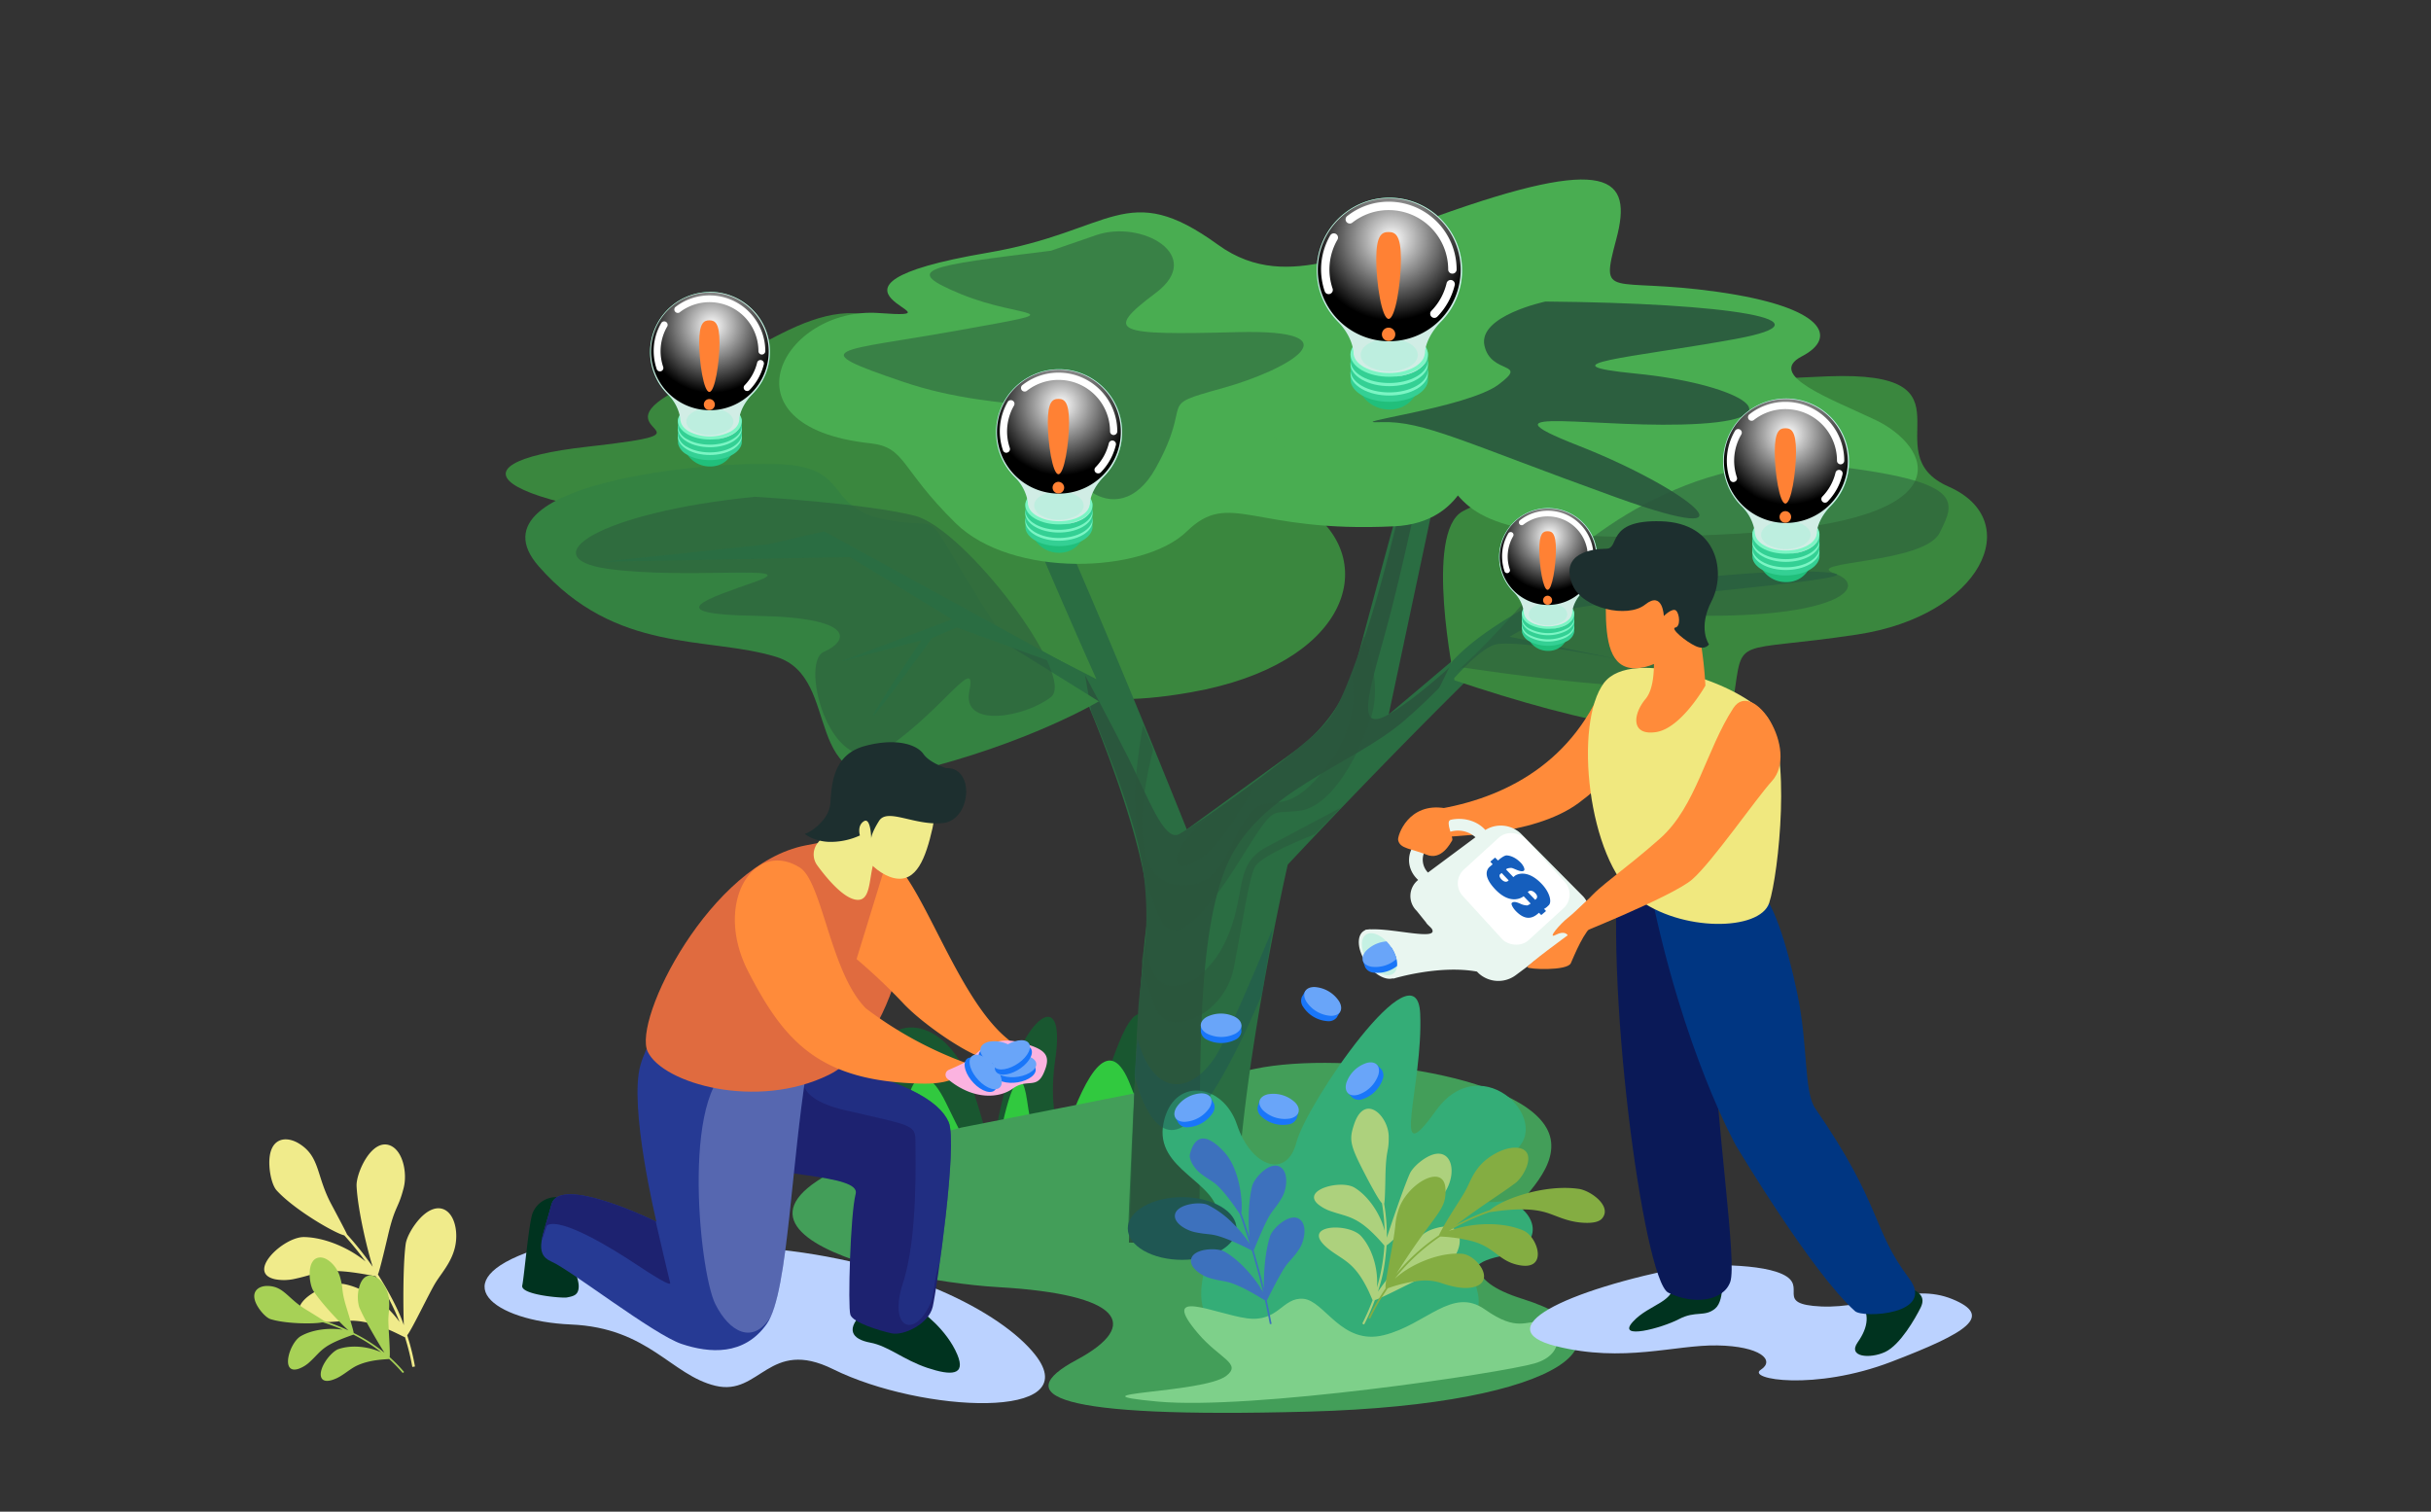 <?xml version="1.0" encoding="UTF-8"?> <svg xmlns="http://www.w3.org/2000/svg" xmlns:xlink="http://www.w3.org/1999/xlink" viewBox="0 0 915 569"><rect x="0" y="0" width="915" height="569" fill="#333333" stroke="none"/> <defs> <style>.cls-1{fill:none;}.cls-2{isolation:isolate;}.cls-3{fill:#195730;}.cls-4{fill:#31c93f;}.cls-5{fill:#439e59;}.cls-6{fill:#3a873e;}.cls-7{fill:#2a6d42;}.cls-10,.cls-12,.cls-8{fill:#2a573d;}.cls-9{fill:#348241;}.cls-10,.cls-17,.cls-26,.cls-41{opacity:0.5;}.cls-10,.cls-12,.cls-17,.cls-27,.cls-29,.cls-31,.cls-32,.cls-33,.cls-34{mix-blend-mode:screen;}.cls-11{fill:#49ad51;}.cls-12{opacity:0.9;}.cls-13{fill:#34ad77;}.cls-14{fill:#7ed08a;}.cls-15{fill:#add17d;}.cls-16,.cls-17{fill:#1f5753;}.cls-18{fill:#3d71bd;}.cls-19{fill:#1976f9;}.cls-20{fill:#69a5f9;}.cls-21{fill:#21bf7b;}.cls-22{fill:#34d094;}.cls-23{fill:#7bf5c4;}.cls-24{fill:#c5f1e3;}.cls-25{fill:#d1ede5;}.cls-26{fill:#abf1da;}.cls-27{fill:url(#Безымянный_градиент_129);}.cls-28{fill:#ff8134;}.cls-30{fill:#fff;}.cls-31{fill:url(#Безымянный_градиент_129-2);}.cls-32{fill:url(#Безымянный_градиент_129-3);}.cls-33{fill:url(#Безымянный_градиент_129-4);}.cls-34{fill:url(#Безымянный_градиент_129-5);}.cls-35{fill:#f0eb8b;}.cls-36{fill:#a7d156;}.cls-37{fill:#84ad42;}.cls-38{fill:#bbd2ff;mix-blend-mode:multiply;}.cls-39{fill:#00331f;}.cls-40{fill:#1d2270;}.cls-41,.cls-42{fill:#263a94;}.cls-43{fill:#c5cff1;opacity:0.3;}.cls-44{fill:#e06b3f;}.cls-45{fill:#ff8b3a;}.cls-46{fill:#fbb3e0;}.cls-47{fill:#1d2f2f;}.cls-48{fill:#0a1957;}.cls-49{fill:#003682;}.cls-50{fill:#f0e87f;}.cls-51{fill:#e9f6f0;}.cls-52{clip-path:url(#clip-path);}.cls-53{fill:#155ebd;}</style> <radialGradient id="Безымянный_градиент_129" cx="523.85" cy="89.87" r="30.61" gradientUnits="userSpaceOnUse"> <stop offset="0" stop-color="#fff"></stop> <stop offset="1"></stop> </radialGradient> <radialGradient id="Безымянный_градиент_129-2" cx="399.39" cy="152.36" r="26.54" xlink:href="#Безымянный_градиент_129"></radialGradient> <radialGradient id="Безымянный_градиент_129-3" cx="267.97" cy="122.64" r="25.22" xlink:href="#Безымянный_градиент_129"></radialGradient> <radialGradient id="Безымянный_градиент_129-4" cx="673.02" cy="163.4" r="26.54" xlink:href="#Безымянный_градиент_129"></radialGradient> <radialGradient id="Безымянный_градиент_129-5" cx="583.31" cy="201.67" r="20.65" xlink:href="#Безымянный_градиент_129"></radialGradient> <clipPath id="clip-path"> <path class="cls-1" d="M525.88,363c0,3.82-4.91,4.92-9.14,4.75s-8.86-7.75-5.67-12.66c2.08-3.21,4.5-4.95,8.17-2.84S525.88,359.14,525.88,363Z"></path> </clipPath> </defs> <title>ilustracao</title> <g class="cls-2"> <g id="Layer_1" data-name="Layer 1"> <path class="cls-3" d="M324.76,431.49c18.26,10.6,3.54-12.37,5.3-31.22s25.92-20,35.94,9.42,4.71,31.22,11.78,2.36,23.56-41.83,19.44-13.55,6.48,40.65,14.14,21.21,15.9-56,24.15-27.69,7.07,71.87-17.67,67.45-39.47-10.31-40.65-4.42,18.26,14.14,18.26,14.14-37.79.86-52.43-4.12C289.42,446.8,306.5,420.88,324.76,431.49Z"></path> <path class="cls-4" d="M369.53,462.71c-51.84-2.95-66-28.28-45.36-23s22.39,8.24,18.26-8.84S345.38,393.2,356,415s16.5,33.58,20,14.73,8.25-31.81,10.61-15.32,7.07,33,14.72,11.2,16.5-37.12,24.16-17.09,21.2,38.88-6.48,37.12-44.77-5.89-49.49,1.17S369.53,462.71,369.53,462.71Z"></path> <path class="cls-5" d="M361.87,424.42c-127.24,32.69-31.81,57.44,14.14,60.09s53.9,14.13,29.16,27.39-9.72,22.09,87.48,19.44,125.48-28.28,80.42-42.42,15-36.23,10.6-60.08-77.76-33.58-111.34-26.51S361.87,424.42,361.87,424.42Z"></path> <path class="cls-6" d="M293,200.41c-110.46-8.83-127.24-26.06-72-32.25s0-4.86,36.23-22.53,61.86-44.18,91-14.14,12.37,35.35,60.53,30.49,19.78-13.72,24.19,3.07,34.88,8.06,60.5,27.5,14,57.5-45,68c-48.3,8.59-47.63-7.88-60,4.5S293,200.41,293,200.41Z"></path> <path class="cls-7" d="M465.33,462.78c0-53,19.37-137.33,19.37-137.33s107.81-115.76,144.92-137,53.9-29.17,53.9-29.17S619,184.07,606.64,196.44,522.7,268.9,522.7,268.9l21.21-99.85s23-118.41,7.06-65.39C539.3,142.55,520,213.8,510.58,249a60.9,60.9,0,0,1-23,33.49L446.7,312.19s-66.27-166.12-79.52-176.72,45.5,120.17,45.5,120.17-148.89-76.87-130.33-58.32,127.24,68,127.24,68,25.63,60.09,22.09,82.18-7.07,115.76-7.07,115.76Z"></path> <path class="cls-8" d="M451.42,468.31c.59-61.57-1.77-111.64,9.72-141.09s47.42-38.59,67.74-56.26,30.34-32.7,30.34-32.7-22.09,22.39-36.52,30.64-5.6-13.26,1.18-40.06,12.66-56.26,12.66-56.26l-5-1.18s-9.72,45.95-19.14,71.87-10.48,27.46-24.83,39.21S449.36,311,443.76,314,432,299.82,424.91,285.69s-16.5-31.52-16.5-31.52l1.18,6.77,1.18,7.07s16.2,36.53,19.44,59.21-.59,35.64-1.77,52.43-3.53,88.07-3.53,88.07Z"></path> <path class="cls-6" d="M547.44,256.08c46.39,15.47,101.62,29.61,105.15,6.19s-.44-16.35,46.4-23.42,63.62-42.85,34.46-55.67,12.81-43.74-45.51-41.53-96.76,11-85.27,21.21-37.56,21.65-52.14,29.6S547.44,256.08,547.44,256.08Z"></path> <path class="cls-9" d="M379.55,242.83C342.43,186.72,359.67,200,335.36,196s-15.46-17.68-36.22-20.77-125.48,4.86-96.32,38,63.18,26.06,89.25,34,7.51,53.9,51.25,43.3S413.57,264,413.57,264Z"></path> <path class="cls-10" d="M284.11,187c-58.91,5.89-84.24,23-55.37,27.1s74.23-1.77,56,4.71-37.7,12.37,0,13,34.76,9.43,25.33,13.55,3,50.67,24.16,35.94,33.58-35.35,30.63-21.21,20.62,10,30.63,2.36-32.4-63.63-51.25-68.34S284.11,187,284.11,187Z"></path> <path class="cls-11" d="M327.41,166.84c-57.43-6.19-32.69-51.7,3.54-49s-37.57-9.38,40.95-22.74c47-8,52-28,86.5-3,28,20.3,55.12-4,75,3.5s45,99.84-8.5,102.5-61.85-14-78.2,1.92-65.83,17.68-87-3.09S341.1,168.31,327.41,166.84Z"></path> <path class="cls-10" d="M396.1,94.31c-47.72,5.89-57.15,7.07-34.17,16.49s44.77,5.3-1.18,13.55-58.91,6.48-20.62,19.44,71.87,4.71,63.62,19.44,16.5,39.47,31.23,13-.59-23,24.74-30,51.84-22.39,5.89-21.21-50.43.12-30.63-14.73c18.85-14.14-5.3-27.69-22.39-21.79l-17.08,5.89Z"></path> <path class="cls-7" d="M289.42,204.83l-62.74,6.63,93.22-1.77,38.44,23.42-42,15.9,30.48-7.95s-19.44,28.72-18.11,28.28,22.09-29.16,22.09-29.16l9.28-4,47.79,17.35L310.18,200Z"></path> <path class="cls-11" d="M540.37,81.56c65.56-23.6,74.23-15,68,8.4s-2.65,14.14,38,19.88,45.51,17.23,31.81,24.3,11.23,16.09,27.68,23.91c20,9.5,36.83,37.95-51.54,42.81S555,195.11,546.11,183.18s-6.18-5.3-32.69-5.74S457.31,155.79,490,141.21s38.88-16.79,29.6-33.58S529.32,85.54,540.37,81.56Z"></path> <path class="cls-7" d="M546.56,249c19.44-21.64,75.11-42,75.11-42l-29.16,16.35s66.27-10.16,94.55-7.95-88.81,10.16-100.3,15a144.19,144.19,0,0,0-18.55,9.28L632.71,253s-61.85-13.7-70.69-10.16-23.86,23.42-23.86,23.42Z"></path> <path class="cls-10" d="M434,282.45c-3.24,12.07-10.31,47.42,8.25,50.36S462,316.32,470,306.6s12.37,2.65,27.69-15.91,11.19-35.64,11.19-35.64l4.42-15.61s7.37,16.5,2.65,30.93-14.72,33-26.51,34.76-8.83-3.54-22.68,18.55-25,33.29-30.33,22.09-10.31-35.34-9.14-49.77a209.19,209.19,0,0,1,2.95-23l3.53,8.25Z"></path> <path class="cls-10" d="M459.37,304C442,316,438.46,329.28,447.88,325.45s15.91-15.91,19.44-21.21a45.21,45.21,0,0,0,5-9.72Z"></path> <path class="cls-10" d="M431.39,352.84c.59,28.57,21.2,19.15,29.45,2.36,8.73-17.76,3-29.46,15.61-36.23s28.28-15,28.28-15L495,314s-20.32,7.66-22.68,12.37-4.42,20-7.95,38-25,26.8-29.46,15.32-5.3-17.68-5.3-17.68Z"></path> <path class="cls-12" d="M581.7,113.5c68.92.59,110.16,7.07,71.28,14.14s-73.64,9.42-37.12,13,61.27,16.49,24.16,18.85-86.6-7.66-45.95,8.25,71.28,40.05,14.14,19.44-72.46-28.87-88.37-28.28,32.4-5.3,44.18-14.14-2.94-3.53-5.3-14.73S581.7,113.5,581.7,113.5Z"></path> <path class="cls-13" d="M478.54,508.82c-43.73-7.59-20-37.12-20-50.67s-24.16-17.67-20.62-35.34,22.38-15.32,27.69.59S484.43,444,488,429.88s45.36-75.41,46.54-48.31-11.78,61.27,5.89,36.53,46.54,5.89,27.69,16.49-17.67,19.44-3.54,17.67c10.06-1.25,21.8,15.91,0,20.62S566.31,487,551,500,494.79,511.64,478.54,508.82Z"></path> <path class="cls-14" d="M450.9,501.88c-15-17.67,6.34-7.33,18.34-5.67s13.33-8,21.33-7.33,14.33,17.67,30.33,13.67,25.67-18.34,38-9.67,15.34,4,21.67,4.67,9.67,12-3,15.66-106.67,17.67-142,14.34,17.46-3,26-9.67C467.57,513.21,459,511.44,450.9,501.88Z"></path> <path class="cls-10" d="M550.38,251.22c91.9,13.55,102.51,5.89,81.3-4.71s-37.11-14.73,11.78-14.73,60.09-11.19,47.13-15.9,33.58-3.54,39.47-15.32,10-19.44-41.83-25.33-94.84,28.28-111.92,48.31S548,253,548,253Z"></path> <path class="cls-15" d="M525.26,477.17c-2.65,3.63-5.12,6.82-6.6,9,1.39-4.62,2.47-7.83,3.25-17.44,1-.32,11.69-10.8,13.37-12.22,3.24-2.77,9-5.35,10.74-12.89,1.49-6.57-2-12-9-8-2.87,1.62-5.47,4.2-6.35,6.07-2.47,5.46-8.22,22.6-8.68,24.21a72.09,72.09,0,0,0-1-12.81c.34-.83.46-10,.48-10.93.27-10.15,1.31-8.26,1.23-14.43-.13-7.67-9-16.47-13-4.63-2.14,6.35-1.52,8.17,5.11,20.87,2.23,4.14,4.2,7.76,5.34,8.93a72.37,72.37,0,0,1,1,10.39c-1.39-5.84-5.8-12.88-11.3-16.24-5.15-3.14-20.12.82-13.69,6.28a15.44,15.44,0,0,0,4.79,2.59c6.91,2.4,10.52,1.72,20.12,12.93a68.92,68.92,0,0,1-2.81,15.78c.54-6.32-1.43-14.38-6-19.4-5.08-5.41-24.77-4.16-11.1,5.73,5.24,3.74,9.09,4.84,14,15.1.39.84,1.47,3.35,1.47,3.35a83.8,83.8,0,0,1-3.89,8.79l.7.37a82.07,82.07,0,0,0,4.05-9.22c2.25-.57,13.1-6.31,16.24-7.63,4.17-1.75,10.47-2.67,14.07-9.22,3.33-5.71,1.72-12.32-6.28-10.48C534.79,463.61,533.23,466.33,525.26,477.17Z"></path> <path class="cls-16" d="M459.39,454.07c8,4.61,8,12.08,0,16.69s-20.92,4.61-28.91,0-8-12.08,0-16.69S451.41,449.46,459.39,454.07Z"></path> <path class="cls-17" d="M428.15,391.13c6.77,24.45,23.27,20.33,32.1,1.48s18.85-43.3,18.85-43.3l-4.12,25s-17.38,42.41-29.75,49.77S427,404.68,427,404.68Z"></path> <path class="cls-18" d="M460.92,471.14c6.12,3.46,11.92,10.56,14.47,15.29-1.18-5.05-2.75-10.83-4.21-15.72,0,0-8.7-4.64-14-5.8-2.41-.5-3.8-.34-7.45-1.12-3.3-.71-7.78-3.33-7.51-6.34.37-4.2,9.37-5.34,12.39-3.9a35.63,35.63,0,0,1,9.51,7,43.37,43.37,0,0,1,6.26,7.68c-1.12-3.64-2.33-7.28-3.71-11.18,0,0-5.11-8-9.11-11.38-1.83-1.5-3.1-1.93-5.86-4.13-1.93-1.51-4.44-5-3.77-7.35,1-3.6,3.79-10.32,12.8-.61,6.24,6.72,7.1,19.91,6.46,23,1,2.85,2.22,6.4,3.1,9.18-.45-5.15-.54-13.09,1-19.28.8-3.2,7.16-10.08,11-6.93,2.78,2.28,2,8.12.25,11.15-1.92,3.37-3,4.22-4.37,6.35-2.2,3.37-5.73,12.41-6.31,13.65,1.54,5.15,2.81,9.92,3.89,14.38-.15-5.14.26-13.48,2.3-19.77,1-3.14,7.92-9.42,11.48-6.07,2.57,2.43,1.36,8.14-.58,11-2.16,3.22-3.31,4-4.81,6-2.28,3-7.33,13.34-7.33,13.34.75,3.32,1.09,5.11,1.81,8.72l-.65.12c-.72-3.6-1.11-5.66-1.88-9-.91-.4-7.73-5-13.38-6.7-2.38-.66-3.76-.6-7.36-1.64-3.23-.95-7.54-3.9-7.06-6.94C448.93,469.88,458,469.48,460.92,471.14Z"></path> <path class="cls-19" d="M486.82,417.27c1.15,1.22,2.12.56,1.84,1.62,0,.1-.62,2.1-.66,2.19a3.89,3.89,0,0,1-3,2.15,11.91,11.91,0,0,1-10.34-3.08,3.87,3.87,0,0,1-1.28-3.51c0-.07.6-2.05.63-2.11.35-1,.8,0,2.43-.35A11.88,11.88,0,0,1,486.82,417.27Z"></path> <path class="cls-20" d="M487.49,415c2.36,2.5,1.56,5.17-1.79,6a11.93,11.93,0,0,1-10.33-3.09c-2.37-2.5-1.57-5.17,1.78-6A11.94,11.94,0,0,1,487.49,415Z"></path> <path class="cls-19" d="M453.34,413.57c1.67,0,1.88-1.13,2.45-.19l1.12,2a3.92,3.92,0,0,1-.52,3.63,12,12,0,0,1-9.4,5.3,3.88,3.88,0,0,1-3.41-1.51l-1.08-1.92c-.51-1,.58-.55,1.44-2A12,12,0,0,1,453.34,413.57Z"></path> <path class="cls-20" d="M452.19,411.54c3.44,0,4.81,2.47,3.06,5.43a12,12,0,0,1-9.4,5.3c-3.44,0-4.81-2.47-3.06-5.43A12,12,0,0,1,452.19,411.54Z"></path> <path class="cls-19" d="M465,385.17c1.45.85,2.2-.06,2.23,1,0,.1,0,2.19,0,2.29a3.91,3.91,0,0,1-2.25,2.9,12,12,0,0,1-10.79-.06,3.88,3.88,0,0,1-2.21-3c0-.07,0-2.14,0-2.21,0-1.1.78-.19,2.24-1A11.9,11.9,0,0,1,465,385.17Z"></path> <path class="cls-20" d="M465,382.84c3,1.73,3,4.52,0,6.23a11.93,11.93,0,0,1-10.79-.07c-3-1.73-3-4.52,0-6.22A11.9,11.9,0,0,1,465,382.84Z"></path> <path class="cls-21" d="M550.33,101.79a27.36,27.36,0,1,0-46.75,19.3c3.47,3.48,6.36,8.21,6.36,13.13l.14,5.93c0,7.66,5.24,14,12.89,14s12-6.42,12-14.07l.94-5.86c0-4.93,3-9.66,6.44-13.15A27.3,27.3,0,0,0,550.33,101.79Z"></path> <path class="cls-22" d="M533.2,148.78c-5.69,3.29-14.93,3.29-20.62,0-2.46-1.42-3.85-3.22-4.19-5.07-.05-.23-.07-2.83-.08-3.06-.08-2.22,1.34-2.09,4.27-3.78,5.69-3.29,14.93-3.29,20.62,0,2.93,1.69,4.35,1.56,4.27,3.77,0,.12,0,2.59,0,2.71C537.24,145.33,535.82,147.27,533.2,148.78Z"></path> <path class="cls-23" d="M533.2,146.42c-5.69,3.29-14.93,3.29-20.62,0s-5.7-8.62,0-11.91,14.93-3.28,20.62,0S538.9,143.13,533.2,146.42Z"></path> <path class="cls-22" d="M533.2,145.24c-5.69,3.29-14.93,3.29-20.62,0-2.46-1.41-3.85-3.21-4.19-5.06-.05-.24-.07-2.83-.08-3.07-.08-2.21,1.34-2.09,4.27-3.78,5.69-3.28,14.93-3.28,20.62,0,2.93,1.68,4.35,1.55,4.27,3.77,0,.11,0,2.59,0,2.7C537.24,141.79,535.82,143.73,533.2,145.24Z"></path> <path class="cls-23" d="M533.2,142.89c-5.69,3.28-14.93,3.28-20.62,0s-5.7-8.62,0-11.9,14.93-3.29,20.62,0S538.9,139.6,533.2,142.89Z"></path> <path class="cls-22" d="M533.2,141.71c-5.69,3.28-14.93,3.28-20.62,0-2.46-1.42-3.85-3.22-4.19-5.07-.05-.24-.07-2.83-.08-3.07-.08-2.21,1.34-2.08,4.27-3.77,5.69-3.29,14.93-3.29,20.62,0,2.93,1.69,4.35,1.56,4.27,3.77,0,.11,0,2.59,0,2.7C537.24,138.25,535.82,140.19,533.2,141.71Z"></path> <path class="cls-23" d="M533.2,139.35c-5.69,3.29-14.93,3.29-20.62,0s-5.7-8.62,0-11.91,14.93-3.29,20.62,0S538.9,136.06,533.2,139.35Z"></path> <path class="cls-24" d="M537.38,134.38a5.8,5.8,0,0,1-.16.64,5.52,5.52,0,0,1-.76,1.58,10.8,10.8,0,0,1-4.11,3.33,19.68,19.68,0,0,1-5.07,1.56c-.72.12-1.32.17-1.74.2l-.66.05s1-.1,2.37-.38a19.25,19.25,0,0,0,5-1.64,10.68,10.68,0,0,0,4.1-3.19,7.1,7.1,0,0,0,.84-1.52A6,6,0,0,0,537.38,134.38Z"></path> <path class="cls-25" d="M532.38,138.17c-5.24,3-13.74,3-19,0s-5.24-7.94,0-11,13.74-3,19,0S537.62,135.14,532.38,138.17Z"></path> <path class="cls-25" d="M522.58,74.44a27.35,27.35,0,0,0-19,46.65c3.23,3.24,5.69,7.71,5.95,12.24a37.45,37.45,0,0,0,13.2,2.19,36.66,36.66,0,0,0,13.51-2.36c.3-4.48,3-8.88,6.14-12.09a27.35,27.35,0,0,0-19.8-46.63Z"></path> <path class="cls-26" d="M530.49,138a16.82,16.82,0,0,1-15.2,0c-4.19-2.43-4.19-6.35,0-8.78a16.82,16.82,0,0,1,15.2,0C534.69,131.67,534.69,135.59,530.49,138Z"></path> <path class="cls-27" d="M549.78,101.56a26.89,26.89,0,1,1-26.89-26.89A26.89,26.89,0,0,1,549.78,101.56Z"></path> <path class="cls-28" d="M525.17,125.85a2.52,2.52,0,1,1-2.51-2.52A2.51,2.51,0,0,1,525.17,125.85Z"></path> <path class="cls-28" d="M527.29,97.55c0,9-2.07,22.48-4.63,22.48S518,106.58,518,97.55s2.07-10.22,4.64-10.22S527.29,88.52,527.29,97.55Z"></path> <g class="cls-29"> <path class="cls-30" d="M500.09,110.71a1.56,1.56,0,0,1-1.49-1.07,25.53,25.53,0,0,1,2.12-21.09,1.58,1.58,0,0,1,2.72,1.6,22.38,22.38,0,0,0-1.86,18.48,1.58,1.58,0,0,1-1,2A1.74,1.74,0,0,1,500.09,110.71Z"></path> </g> <g class="cls-29"> <path class="cls-30" d="M539.89,119.66a1.57,1.57,0,0,1-1.13-2.67,22.33,22.33,0,0,0,5.72-10.39,1.57,1.57,0,0,1,3.06.72A25.45,25.45,0,0,1,541,119.18,1.57,1.57,0,0,1,539.89,119.66Z"></path> </g> <g class="cls-29"> <path class="cls-30" d="M546.65,103a1.57,1.57,0,0,1-1.57-1.57,22.37,22.37,0,0,0-22.35-22.34A22.11,22.11,0,0,0,509,83.81a1.57,1.57,0,0,1-1.93-2.48,25.16,25.16,0,0,1,15.68-5.4,25.52,25.52,0,0,1,25.5,25.49A1.57,1.57,0,0,1,546.65,103Z"></path> </g> <path class="cls-21" d="M422.35,162.69a23.72,23.72,0,1,0-40.53,16.73c3,3,5.51,7.13,5.51,11.39l.12,5.14c0,6.64,4.55,12.13,11.18,12.13s10.43-5.56,10.43-12.2l.82-5.07c0-4.27,2.57-8.38,5.58-11.4A23.66,23.66,0,0,0,422.35,162.69Z"></path> <path class="cls-22" d="M407.5,203.43c-4.93,2.85-12.94,2.85-17.88,0-2.13-1.23-3.34-2.79-3.63-4.39,0-.21-.06-2.46-.07-2.66-.07-1.92,1.16-1.81,3.7-3.27,4.94-2.85,12.94-2.85,17.88,0,2.54,1.46,3.77,1.35,3.7,3.27,0,.1,0,2.24,0,2.34C411,200.44,409.77,202.12,407.5,203.43Z"></path> <path class="cls-23" d="M407.5,201.39c-4.93,2.85-12.94,2.85-17.88,0s-4.94-7.48,0-10.33,12.94-2.85,17.88,0S412.44,198.54,407.5,201.39Z"></path> <path class="cls-22" d="M407.5,200.36c-4.93,2.86-12.94,2.86-17.88,0-2.13-1.23-3.34-2.78-3.63-4.39,0-.2-.06-2.45-.07-2.66-.07-1.92,1.16-1.8,3.7-3.27,4.94-2.85,12.94-2.85,17.88,0,2.54,1.46,3.77,1.35,3.7,3.27,0,.1,0,2.24,0,2.34C411,197.37,409.77,199.05,407.5,200.36Z"></path> <path class="cls-23" d="M407.5,198.32c-4.93,2.85-12.94,2.85-17.88,0s-4.94-7.47,0-10.32,12.94-2.86,17.88,0S412.44,195.47,407.5,198.32Z"></path> <path class="cls-22" d="M407.5,197.3c-4.93,2.85-12.94,2.85-17.88,0-2.13-1.23-3.34-2.79-3.63-4.39,0-.21-.06-2.46-.07-2.66-.07-1.92,1.16-1.81,3.7-3.28,4.94-2.85,12.94-2.85,17.88,0,2.54,1.47,3.77,1.35,3.7,3.27,0,.1,0,2.25,0,2.35C411,194.3,409.77,196,407.5,197.3Z"></path> <path class="cls-23" d="M407.5,195.25c-4.93,2.85-12.94,2.85-17.88,0s-4.94-7.47,0-10.32,12.94-2.85,17.88,0S412.44,192.4,407.5,195.25Z"></path> <path class="cls-24" d="M411.12,190.94a4.68,4.68,0,0,1-.13.56,5.11,5.11,0,0,1-.67,1.37,9,9,0,0,1-3.56,2.89,15.82,15.82,0,0,1-4.4,1.35,15.63,15.63,0,0,1-2.08.21,19.4,19.4,0,0,0,2.06-.32,18,18,0,0,0,4.33-1.42,9.56,9.56,0,0,0,3.56-2.77,5.39,5.39,0,0,0,.72-1.32A3.61,3.61,0,0,0,411.12,190.94Z"></path> <path class="cls-25" d="M406.79,194.23c-4.54,2.62-11.91,2.62-16.46,0s-4.54-6.88,0-9.5,11.92-2.63,16.46,0S411.33,191.6,406.79,194.23Z"></path> <path class="cls-25" d="M398.29,139a23.71,23.71,0,0,0-16.47,40.44A17.11,17.11,0,0,1,387,190a32.58,32.58,0,0,0,11.45,1.89,31.73,31.73,0,0,0,11.7-2c.26-3.89,2.56-7.7,5.33-10.48A23.72,23.72,0,0,0,398.29,139Z"></path> <path class="cls-26" d="M405.15,194.1a14.57,14.57,0,0,1-13.18,0c-3.63-2.1-3.63-5.51,0-7.61a14.57,14.57,0,0,1,13.18,0C408.79,188.59,408.79,192,405.15,194.1Z"></path> <path class="cls-31" d="M421.87,162.49a23.31,23.31,0,1,1-23.31-23.31A23.31,23.31,0,0,1,421.87,162.49Z"></path> <path class="cls-28" d="M400.54,183.55a2.18,2.18,0,1,1-2.18-2.18A2.19,2.19,0,0,1,400.54,183.55Z"></path> <path class="cls-28" d="M402.38,159c0,7.83-1.8,19.5-4,19.5s-4-11.67-4-19.5,1.8-8.86,4-8.86S402.38,151.18,402.38,159Z"></path> <g class="cls-29"> <path class="cls-30" d="M378.79,170.43a1.36,1.36,0,0,1-1.29-.93,22.11,22.11,0,0,1,1.84-18.28,1.37,1.37,0,0,1,2.36,1.38,19.39,19.39,0,0,0-1.62,16,1.38,1.38,0,0,1-1.29,1.81Z"></path> </g> <g class="cls-29"> <path class="cls-30" d="M413.3,178.18a1.35,1.35,0,0,1-.95-.38,1.37,1.37,0,0,1,0-1.93,19.43,19.43,0,0,0,5-9,1.36,1.36,0,1,1,2.65.63,22,22,0,0,1-5.65,10.28A1.34,1.34,0,0,1,413.3,178.18Z"></path> </g> <g class="cls-29"> <path class="cls-30" d="M419.16,163.74a1.36,1.36,0,0,1-1.36-1.37,19.38,19.38,0,0,0-31.3-15.27,1.36,1.36,0,0,1-1.68-2.15,22.11,22.11,0,0,1,35.71,17.42A1.37,1.37,0,0,1,419.16,163.74Z"></path> </g> <path class="cls-21" d="M289.79,132.46a22.54,22.54,0,1,0-38.52,15.89c2.86,2.87,5.24,6.77,5.24,10.82l.12,4.89c0,6.31,4.31,11.53,10.62,11.53s9.91-5.29,9.91-11.59l.77-4.83c0-4.06,2.45-7.95,5.31-10.83A22.47,22.47,0,0,0,289.79,132.46Z"></path> <path class="cls-22" d="M275.68,171.17c-4.69,2.71-12.3,2.71-17,0a6.45,6.45,0,0,1-3.46-4.17c0-.2,0-2.34-.06-2.53-.07-1.83,1.11-1.72,3.52-3.11,4.69-2.71,12.3-2.71,17,0,2.41,1.39,3.58,1.28,3.52,3.1,0,.1,0,2.14,0,2.23C279,168.32,277.84,169.92,275.68,171.17Z"></path> <path class="cls-23" d="M275.68,169.23c-4.69,2.71-12.3,2.71-17,0s-4.7-7.11,0-9.82,12.3-2.7,17,0S280.37,166.52,275.68,169.23Z"></path> <path class="cls-22" d="M275.68,168.26c-4.69,2.7-12.3,2.7-17,0a6.44,6.44,0,0,1-3.46-4.18c0-.19,0-2.33-.06-2.53-.07-1.82,1.11-1.71,3.52-3.11,4.69-2.71,12.3-2.71,17,0,2.41,1.39,3.58,1.29,3.52,3.11,0,.1,0,2.13,0,2.23C279,165.41,277.84,167,275.68,168.26Z"></path> <path class="cls-23" d="M275.68,166.31c-4.69,2.71-12.3,2.71-17,0s-4.7-7.1,0-9.81,12.3-2.71,17,0S280.37,163.6,275.68,166.31Z"></path> <path class="cls-22" d="M275.68,165.34c-4.69,2.71-12.3,2.71-17,0a6.45,6.45,0,0,1-3.46-4.17c0-.2,0-2.34-.06-2.53-.07-1.83,1.11-1.72,3.52-3.11,4.69-2.71,12.3-2.71,17,0,2.41,1.39,3.58,1.28,3.52,3.11,0,.09,0,2.13,0,2.22C279,162.49,277.84,164.1,275.68,165.34Z"></path> <path class="cls-23" d="M275.68,163.4c-4.69,2.71-12.3,2.71-17,0s-4.7-7.1,0-9.81,12.3-2.71,17,0S280.37,160.69,275.68,163.4Z"></path> <path class="cls-24" d="M279.12,159.3a4.17,4.17,0,0,1-.13.53,4.58,4.58,0,0,1-.63,1.3,8.65,8.65,0,0,1-3.38,2.75,15.34,15.34,0,0,1-4.18,1.28,16.57,16.57,0,0,1-2,.21s.79-.08,2-.31a17.37,17.37,0,0,0,4.11-1.35,9,9,0,0,0,3.38-2.64,5.21,5.21,0,0,0,.69-1.25A3.74,3.74,0,0,0,279.12,159.3Z"></path> <path class="cls-25" d="M275,162.42a17.24,17.24,0,0,1-15.64,0c-4.31-2.49-4.31-6.53,0-9a17.31,17.31,0,0,1,15.64,0C279.32,155.89,279.32,159.93,275,162.42Z"></path> <path class="cls-25" d="M266.93,109.92a22.54,22.54,0,0,0-15.66,38.43,16.2,16.2,0,0,1,4.9,10.09,30.88,30.88,0,0,0,10.88,1.8,30.17,30.17,0,0,0,11.13-1.94c.24-3.69,2.43-7.32,5.06-10a22.54,22.54,0,0,0-16.31-38.42Z"></path> <path class="cls-26" d="M273.44,162.3a13.81,13.81,0,0,1-12.52,0c-3.45-2-3.45-5.23,0-7.23a13.87,13.87,0,0,1,12.52,0C276.9,157.07,276.9,160.3,273.44,162.3Z"></path> <path class="cls-32" d="M289.33,132.26a22.15,22.15,0,1,1-22.15-22.15A22.15,22.15,0,0,1,289.33,132.26Z"></path> <path class="cls-28" d="M269.06,152.27A2.07,2.07,0,1,1,267,150.2,2.08,2.08,0,0,1,269.06,152.27Z"></path> <path class="cls-28" d="M270.81,129c0,7.44-1.71,18.52-3.82,18.52s-3.82-11.08-3.82-18.52,1.71-8.42,3.82-8.42S270.81,121.52,270.81,129Z"></path> <g class="cls-29"> <path class="cls-30" d="M248.39,139.8a1.28,1.28,0,0,1-1.22-.88,21,21,0,0,1,1.75-17.37,1.3,1.3,0,0,1,2.24,1.31,18.42,18.42,0,0,0-1.54,15.23,1.29,1.29,0,0,1-.81,1.64A1.23,1.23,0,0,1,248.39,139.8Z"></path> </g> <g class="cls-29"> <path class="cls-30" d="M281.19,147.18a1.26,1.26,0,0,1-.9-.37,1.29,1.29,0,0,1,0-1.83,18.37,18.37,0,0,0,4.71-8.57,1.3,1.3,0,0,1,2.52.6,21,21,0,0,1-5.37,9.77A1.26,1.26,0,0,1,281.19,147.18Z"></path> </g> <g class="cls-29"> <path class="cls-30" d="M286.76,133.45a1.3,1.3,0,0,1-1.3-1.3,18.41,18.41,0,0,0-29.74-14.51,1.3,1.3,0,0,1-1.59-2,20.77,20.77,0,0,1,12.92-4.44,21,21,0,0,1,21,21A1.3,1.3,0,0,1,286.76,133.45Z"></path> </g> <path class="cls-21" d="M696,173.73a23.72,23.72,0,1,0-40.53,16.73c3,3,5.52,7.12,5.52,11.38l.12,5.15c0,6.63,4.54,12.13,11.17,12.13s10.43-5.57,10.43-12.2l.82-5.08c0-4.27,2.57-8.37,5.58-11.4A23.63,23.63,0,0,0,696,173.73Z"></path> <path class="cls-22" d="M681.13,214.47c-4.94,2.85-13,2.85-17.89,0-2.13-1.23-3.34-2.79-3.63-4.4,0-.2-.06-2.45-.07-2.66-.07-1.92,1.17-1.8,3.7-3.27,4.94-2.85,13-2.85,17.89,0,2.53,1.47,3.77,1.35,3.7,3.27,0,.1,0,2.25,0,2.35C684.62,211.47,683.4,213.16,681.13,214.47Z"></path> <path class="cls-23" d="M681.13,212.42c-4.94,2.85-13,2.85-17.89,0s-4.93-7.47,0-10.32,13-2.85,17.89,0S686.06,209.57,681.13,212.42Z"></path> <path class="cls-22" d="M681.13,211.4c-4.94,2.85-13,2.85-17.89,0-2.13-1.23-3.34-2.79-3.63-4.39,0-.21-.06-2.46-.07-2.66-.07-1.92,1.17-1.81,3.7-3.28,4.94-2.85,13-2.85,17.89,0,2.53,1.47,3.77,1.36,3.7,3.27,0,.1,0,2.25,0,2.35C684.62,208.4,683.4,210.09,681.13,211.4Z"></path> <path class="cls-23" d="M681.13,209.35c-4.94,2.86-13,2.86-17.89,0s-4.93-7.47,0-10.32,13-2.85,17.89,0S686.06,206.5,681.13,209.35Z"></path> <path class="cls-22" d="M681.13,208.33c-4.94,2.85-13,2.85-17.89,0-2.13-1.23-3.34-2.79-3.63-4.39,0-.2-.06-2.45-.07-2.66-.07-1.92,1.17-1.81,3.7-3.27,4.94-2.85,13-2.85,17.89,0,2.53,1.46,3.77,1.35,3.7,3.27,0,.1,0,2.24,0,2.34C684.62,205.34,683.4,207,681.13,208.33Z"></path> <path class="cls-23" d="M681.13,206.29c-4.94,2.85-13,2.85-17.89,0s-4.93-7.48,0-10.33,13-2.85,17.89,0S686.06,203.44,681.13,206.29Z"></path> <path class="cls-24" d="M684.74,202a5.26,5.26,0,0,1-.13.56,5.18,5.18,0,0,1-.66,1.37,9.33,9.33,0,0,1-3.56,2.89,16.63,16.63,0,0,1-4.4,1.35,18.26,18.26,0,0,1-2.08.21s.83-.08,2.06-.33a17.7,17.7,0,0,0,4.33-1.42,9.52,9.52,0,0,0,3.55-2.77,5.62,5.62,0,0,0,.73-1.31A4.8,4.8,0,0,0,684.74,202Z"></path> <path class="cls-25" d="M680.41,205.26c-4.54,2.63-11.91,2.63-16.45,0s-4.55-6.87,0-9.5,11.91-2.62,16.45,0S685,202.64,680.41,205.26Z"></path> <path class="cls-25" d="M671.91,150a23.73,23.73,0,0,0-16.47,40.45,17.09,17.09,0,0,1,5.16,10.61,32.39,32.39,0,0,0,11.45,1.9,31.74,31.74,0,0,0,11.7-2.05c.26-3.88,2.57-7.7,5.33-10.48A23.72,23.72,0,0,0,671.91,150Z"></path> <path class="cls-26" d="M678.77,205.13a14.55,14.55,0,0,1-13.17,0c-3.64-2.1-3.64-5.5,0-7.6a14.55,14.55,0,0,1,13.17,0C682.41,199.63,682.41,203,678.77,205.13Z"></path> <path class="cls-33" d="M695.49,173.52a23.31,23.31,0,1,1-23.31-23.3A23.3,23.3,0,0,1,695.49,173.52Z"></path> <path class="cls-28" d="M674.16,194.58A2.18,2.18,0,1,1,672,192.4,2.18,2.18,0,0,1,674.16,194.58Z"></path> <path class="cls-28" d="M676,170.05c0,7.83-1.8,19.49-4,19.49s-4-11.66-4-19.49,1.8-8.86,4-8.86S676,162.22,676,170.05Z"></path> <g class="cls-29"> <path class="cls-30" d="M652.41,181.46a1.36,1.36,0,0,1-1.29-.92A22.24,22.24,0,0,1,653,162.25a1.37,1.37,0,1,1,2.36,1.38,19.41,19.41,0,0,0-1.62,16,1.35,1.35,0,0,1-.85,1.73A1.31,1.31,0,0,1,652.41,181.46Z"></path> </g> <g class="cls-29"> <path class="cls-30" d="M686.92,189.22a1.37,1.37,0,0,1-1-2.32,19.37,19.37,0,0,0,4.95-9,1.37,1.37,0,0,1,1.64-1,1.35,1.35,0,0,1,1,1.64,22.06,22.06,0,0,1-5.65,10.29A1.38,1.38,0,0,1,686.92,189.22Z"></path> </g> <g class="cls-29"> <path class="cls-30" d="M692.79,174.77a1.36,1.36,0,0,1-1.37-1.36A19.39,19.39,0,0,0,672.05,154a19.18,19.18,0,0,0-11.92,4.1,1.36,1.36,0,1,1-1.68-2.14,21.83,21.83,0,0,1,13.6-4.69,22.13,22.13,0,0,1,22.1,22.11A1.36,1.36,0,0,1,692.79,174.77Z"></path> </g> <path class="cls-21" d="M601.17,209.71a18.46,18.46,0,1,0-31.54,13c2.34,2.35,4.29,5.54,4.29,8.86l.09,4c0,5.16,3.54,9.44,8.7,9.44s8.12-4.33,8.12-9.5l.63-3.95c0-3.32,2-6.52,4.35-8.87A18.44,18.44,0,0,0,601.17,209.71Z"></path> <path class="cls-22" d="M589.62,241.42a15.38,15.38,0,0,1-13.92,0,5.28,5.28,0,0,1-2.83-3.42c0-.16,0-1.91,0-2.07-.06-1.5.9-1.41,2.88-2.55a15.38,15.38,0,0,1,13.92,0c2,1.14,2.93,1.05,2.88,2.55,0,.07,0,1.74,0,1.82A5.11,5.11,0,0,1,589.62,241.42Z"></path> <path class="cls-23" d="M589.62,239.83a15.38,15.38,0,0,1-13.92,0c-3.85-2.22-3.85-5.82,0-8a15.38,15.38,0,0,1,13.92,0C593.46,234,593.46,237.61,589.62,239.83Z"></path> <path class="cls-22" d="M589.62,239a15.38,15.38,0,0,1-13.92,0,5.28,5.28,0,0,1-2.83-3.42c0-.16,0-1.91,0-2.07-.06-1.49.9-1.41,2.88-2.55a15.44,15.44,0,0,1,13.92,0c2,1.14,2.93,1.06,2.88,2.55,0,.08,0,1.75,0,1.82A5.11,5.11,0,0,1,589.62,239Z"></path> <path class="cls-23" d="M589.62,237.44a15.38,15.38,0,0,1-13.92,0c-3.85-2.22-3.85-5.82,0-8a15.38,15.38,0,0,1,13.92,0C593.46,231.62,593.46,235.22,589.62,237.44Z"></path> <path class="cls-22" d="M589.62,236.64a15.38,15.38,0,0,1-13.92,0,5.26,5.26,0,0,1-2.83-3.42c0-.15,0-1.91,0-2.07-.06-1.49.9-1.4,2.88-2.54a15.38,15.38,0,0,1,13.92,0c2,1.14,2.93,1,2.88,2.54,0,.08,0,1.75,0,1.83A5.11,5.11,0,0,1,589.62,236.64Z"></path> <path class="cls-23" d="M589.62,235.05a15.38,15.38,0,0,1-13.92,0c-3.85-2.22-3.85-5.82,0-8a15.38,15.38,0,0,1,13.92,0C593.46,229.23,593.46,232.83,589.62,235.05Z"></path> <path class="cls-24" d="M592.43,231.7a3,3,0,0,1-.1.43,4.25,4.25,0,0,1-.52,1.07,7.35,7.35,0,0,1-2.77,2.25,13.36,13.36,0,0,1-3.43,1.05,12.83,12.83,0,0,1-1.61.16s.65-.06,1.6-.25A13.22,13.22,0,0,0,589,235.3a7.17,7.17,0,0,0,2.77-2.15,4.14,4.14,0,0,0,.56-1A2.68,2.68,0,0,0,592.43,231.7Z"></path> <ellipse class="cls-25" cx="582.66" cy="230.56" rx="9.06" ry="5.23"></ellipse> <path class="cls-25" d="M582.45,191.25a18.46,18.46,0,0,0-12.82,31.48,13.3,13.3,0,0,1,4,8.26,25.26,25.26,0,0,0,8.91,1.48,24.58,24.58,0,0,0,9.11-1.6,13.5,13.5,0,0,1,4.15-8.15,18.46,18.46,0,0,0-13.36-31.47Z"></path> <path class="cls-26" d="M587.78,234.15a11.29,11.29,0,0,1-10.25,0c-2.83-1.63-2.83-4.28,0-5.92a11.35,11.35,0,0,1,10.25,0C590.62,229.87,590.62,232.52,587.78,234.15Z"></path> <path class="cls-34" d="M600.8,209.55a18.15,18.15,0,1,1-18.14-18.14A18.14,18.14,0,0,1,600.8,209.55Z"></path> <path class="cls-28" d="M584.2,225.94a1.7,1.7,0,1,1-1.7-1.7A1.7,1.7,0,0,1,584.2,225.94Z"></path> <path class="cls-28" d="M585.63,206.84c0,6.1-1.4,15.18-3.13,15.18s-3.13-9.08-3.13-15.18,1.4-6.89,3.13-6.89S585.63,200.75,585.63,206.84Z"></path> <g class="cls-29"> <path class="cls-30" d="M567.27,215.73a1.06,1.06,0,0,1-1-.72,17.4,17.4,0,0,1-.91-5.55,17.13,17.13,0,0,1,2.35-8.68,1.06,1.06,0,0,1,1.83,1.07,15.12,15.12,0,0,0-1.26,12.47,1.06,1.06,0,0,1-.66,1.35A1,1,0,0,1,567.27,215.73Z"></path> </g> <g class="cls-29"> <path class="cls-30" d="M594.13,221.77a1.06,1.06,0,0,1-.76-1.81,14.94,14.94,0,0,0,3.85-7,1.06,1.06,0,1,1,2.07.49,17.05,17.05,0,0,1-4.4,8A1,1,0,0,1,594.13,221.77Z"></path> </g> <g class="cls-29"> <path class="cls-30" d="M598.69,210.52a1.07,1.07,0,0,1-1.06-1.06,15.09,15.09,0,0,0-15.08-15.08,14.91,14.91,0,0,0-9.28,3.19A1.06,1.06,0,0,1,572,195.9a17,17,0,0,1,10.59-3.65,17.22,17.22,0,0,1,17.2,17.21A1.06,1.06,0,0,1,598.69,210.52Z"></path> </g> <path class="cls-35" d="M152.7,468.22c-1.19,8.87-.87,26.92-.7,30.59-1.33-4-4.51-10.82-9.76-19.1.54-.72,3.51-13.47,3.72-14.35,2.73-11.84,3.91-10.07,6-18.33,1.38-5.49-.27-14-5.24-15.91-6.93-2.6-12.7,10.48-12.51,15.24.43,9.33,4.34,25.21,6.08,30.47a123.82,123.82,0,0,0-9.69-12.2c-.08-.48-5.89-11.32-6.12-11.77-5.44-10.43-4.07-17.46-11.77-22.31-5.26-3.34-11.85-2.26-11.31,8.25.21,3.87,1.3,7.69,2.71,9.26,6.74,7.4,22,16.17,25.48,16.95a122.19,122.19,0,0,1,8,9.83c-5.54-4.63-14.68-9-23-9.2-7.78-.26-22.29,13.46-11,15.89a18.26,18.26,0,0,0,7.21-.13c10.29-2.19,10.81-4.89,30.59-1a96.78,96.78,0,0,1,9,17.2c-5.73-7.89-13.89-12.88-20.7-14.23-2.14-.46-6.43.48-10.06,2.31-8,4-10.54,10.42-.58,11.78,4.34.65,9.44-.44,14-.33,9.29.44,18,5.8,19.37,6.2a87.86,87.86,0,0,1,2.77,11.2l1-.17a85.55,85.55,0,0,0-2.93-11.76c1.82-2.2,8.52-16.32,10.63-19.7,2.81-4.63,8.54-10.22,7.77-19.28-.75-8.43-6.8-12.22-13.59-5C155.27,461.66,153.08,465.69,152.7,468.22Z"></path> <path class="cls-36" d="M135.2,492c2.21,5.3,8.22,15.2,9.5,17.17a62.46,62.46,0,0,0-11.58-7.43c.06-.57-2.41-8.6-2.58-9.15-2.32-7.45-1.09-6.85-2.6-12.1-1-3.49-4.69-7.69-8-7.12-4.69.8-3.65,9.91-2,12.49,3.26,5,10.55,12.56,13.22,14.92a77.76,77.76,0,0,0-9.31-3.63c-.2-.24-6.93-4.37-7.2-4.54-6.39-4-7.9-8.36-13.74-8.56-4-.15-7.29,2.58-3.6,8.23,1.37,2.08,3.21,3.84,4.5,4.25,6.13,1.93,17.44,1.84,19.6,1.16a80.23,80.23,0,0,1,7.63,2.84c-4.56-.77-11.05-.26-15.71,2.34-4.4,2.38-8,14.67-.94,12.36a12,12,0,0,0,4-2.41c5-4.54,4.41-6.21,16.63-10.45A61.66,61.66,0,0,1,143.46,509c-5.73-2.52-11.86-2.64-16.07-1.19-1.34.44-3.41,2.34-4.83,4.53-3.13,4.8-2.47,9.19,3.49,6.72,2.62-1,5.09-3.3,7.65-4.71,5.29-2.76,11.85-2.61,12.74-2.83a56.78,56.78,0,0,1,5.15,5.31l.5-.41a54.79,54.79,0,0,0-5.43-5.57c.3-1.81-.56-11.8-.48-14.36.06-3.47,1.43-8.42-1.93-13.19-3.14-4.43-7.72-4.58-9.15,1.61A13.77,13.77,0,0,0,135.2,492Z"></path> <path class="cls-37" d="M550.39,471.94c-8.58-.75-19.66,4-25.42,9.42a74.82,74.82,0,0,1,17.12-15.92A57.87,57.87,0,0,1,554,467.16c8.59,2.27,10.1,7.49,17.52,9,11.46,2.41,7.32-10.72,1.81-13-8-3.44-19.68-2.95-28.06.22a82.34,82.34,0,0,1,15.36-7.11c.89,0,12.09-2.24,20.17-.17,4.61,1.09,8.78,4,16,4.19,2.5.06,4.74-.25,6-1.43,4.4-4.62-4.08-10.77-8.65-11.37-13.21-1.86-29.15,4.14-33.33,8A84.53,84.53,0,0,0,548,461.12c11.26-8.43,16.63-11.51,22.36-15.8,3.44-2.6,8.36-12.08,1.19-13.23-2.61-.41-5.86.52-8.73,2.12-7.72,4.25-9,9.92-11.26,14-1.83,3.39-7.21,11-10,16.81a75.27,75.27,0,0,0-16,14.49c14.56-23.21,18.81-23.44,18.51-31.81-.37-10.51-15-1.85-17.8,8.07a24.28,24.28,0,0,0-1.09,5.45c-.71,7.49-4,21-3.67,23.73a86,86,0,0,0-6.44,11.16l.6.28a82.85,82.85,0,0,1,6.66-11.46,51.29,51.29,0,0,1,11.52-2.77,19,19,0,0,1,9,.92c2.42.78,8.59,2.81,13,1C562.43,481.37,555.72,472.5,550.39,471.94Z"></path> <path class="cls-38" d="M200.9,470.55c-34.66,11.66-15.25,26.75,14,28s37.67,19.08,54.42,23.08,20.06-18.23,44.25-6.25c33.33,16.5,95.68,19.36,76-5.5-12.67-16-49.83-35.5-101.33-40S200.9,470.55,200.9,470.55Z"></path> <path class="cls-39" d="M325.82,493.13c-8.25,7.25-5,11,1.75,12.25s12.5,6.5,21.5,9.5,14.55,2.85,11.25-5c-4-9.5-13.25-16.25-15-17.25S325.82,493.13,325.82,493.13Z"></path> <path class="cls-39" d="M211.57,450.88a9.54,9.54,0,0,0-11,5.5c-1.5,3.25-3.25,24-4,27.5s15,4.81,16.75,4.5c2.75-.5,4.5-1,4.5-4.25s-3-9.25-3-9.25Z"></path> <path class="cls-40" d="M300.07,397.38c40.5,8.5,53.5,17,57,25s-4.5,63-6,69.5-11,11-15.5,10-14.5-4-15.5-7,0-38,2-45.5-33-6.5-51-13.5-16.5-36-16.5-36Z"></path> <path class="cls-41" d="M357.07,422.38c-3.16-7.23-14.08-14.86-46-22.53-10.66,2-14.69,13,6.82,18,24.34,5.67,26.67,5.33,26.67,11.33s1,36.34-4.67,53.67,4.34,21.33,10.34,7.67c1.71-3.91,1.22-9.74,3.46-15.11C356.34,456.53,359.52,428,357.07,422.38Z"></path> <path class="cls-42" d="M305.07,393.88c-7.5,41-8,92.5-16.5,104.5s-21.5,11-32,7.5-42-28-49-31-3-10,0-21.5,39.5,6.5,39.5,6.5-10.5-43.5-6-59,17.5-24.5,17.5-24.5Z"></path> <path class="cls-40" d="M205.9,461.21c5.34-3,24,8.34,34,15s12.67,7.67,12.34,6.67c-.2-.6-3.11-13.1-5.44-23.13-3.17-1.54-36.37-17.32-39.23-6.37-1.43,5.47-3.08,9.91-3.66,13.4C204.12,466.74,205.67,461.34,205.9,461.21Z"></path> <path class="cls-43" d="M290.12,495.58c6.54-14.66,7.77-56.7,13.53-93.34l-25.41-1.69c-22.34,4-15.34,77.66-9,90.33C274.49,501.39,283.42,506.38,290.12,495.58Z"></path> <path class="cls-44" d="M303.19,318.22c-35.71,6.91-65.2,65.62-59.39,77.66s41.12,22,68.12,8.72,37-73.09,23.67-81.81S316.07,315.73,303.19,318.22Z"></path> <path class="cls-45" d="M334.24,322.55c12.66,8.33,25.41,52,44.52,68.11s-.11,8-5.88,8.15-24.93-12.61-33-21.26A219.32,219.32,0,0,0,322.4,361Z"></path> <path class="cls-45" d="M301.06,326.57c-17.26-10.85-32.74,13.2-19.47,39.06,13.65,26.58,27,41.58,65.65,42.25,16.81.29,16.72-7.63,16.72-7.63a143.89,143.89,0,0,1-38.06-20.7C312.57,366.21,309.51,331.89,301.06,326.57Z"></path> <path class="cls-35" d="M328,295.71a165.87,165.87,0,0,0-20.29,21.68,6.92,6.92,0,0,0-.11,8.33c3.43,4.69,9.3,11.76,14.1,12.85,7.3,1.65,4.6-10.89,8.59-17.22S328,295.71,328,295.71Z"></path> <path class="cls-35" d="M351,311.66c-2.54,11.18-6,20.78-14.49,18.86s-18.83-14.65-16.3-25.83,11.48-18.69,20-16.77S353.5,300.47,351,311.66Z"></path> <path class="cls-46" d="M357.16,402.68a2,2,0,0,0-.51,3.43c9.62,8.08,19.45,7.34,24.54,3.64,5.51-4,8.95.48,11.74-6.05s.88-8.84-9.19-11.38-15.27,3.29-17.68,5.61C364.52,399.4,360.13,401.42,357.16,402.68Z"></path> <path class="cls-19" d="M381.82,397.31c2.38,2.5,1.59,5.17-1.76,6a11.93,11.93,0,0,1-10.35-3.06c-2.37-2.49-1.58-5.17,1.77-6A11.91,11.91,0,0,1,381.82,397.31Z"></path> <path class="cls-20" d="M382.45,395.19c2.37,2.49,1.58,5.17-1.76,6a11.92,11.92,0,0,1-10.35-3.05c-2.37-2.5-1.58-5.17,1.76-6A11.92,11.92,0,0,1,382.45,395.19Z"></path> <path class="cls-19" d="M387.79,400.13c2.92,1.42,2.68,4-.53,5.85s-8.18,2.13-11.1.7-2.68-4,.53-5.85S384.87,398.7,387.79,400.13Z"></path> <path class="cls-20" d="M388,398c2.92,1.43,2.69,4-.52,5.86s-8.18,2.13-11.1.7-2.68-4,.53-5.86S385.06,396.62,388,398Z"></path> <path class="cls-19" d="M375.13,407.44c.48,3.21-1.81,4.51-5.12,2.9s-6.4-5.53-6.88-8.74,1.8-4.5,5.11-2.89S374.64,404.23,375.13,407.44Z"></path> <path class="cls-20" d="M377,406.41c.48,3.21-1.81,4.51-5.12,2.9s-6.4-5.53-6.88-8.74,1.8-4.5,5.12-2.89S376.46,403.2,377,406.41Z"></path> <path class="cls-19" d="M385.19,393.49c3.25,0,4.19,2.45,2.11,5.49s-6.41,5.51-9.65,5.52-4.2-2.45-2.11-5.49S381.94,393.5,385.19,393.49Z"></path> <path class="cls-20" d="M384.44,391.54c3.25,0,4.19,2.45,2.11,5.49s-6.41,5.51-9.65,5.52-4.2-2.45-2.11-5.49S381.19,391.55,384.44,391.54Z"></path> <path class="cls-47" d="M356.07,289.11c11.14-.32,9.44,19.74-1.28,20.72S334,304,330.86,309s-2.94,6.72-2.94,6.72-.12-8.26-2.77-6.59-1.49,5.34-1.49,5.34A26.5,26.5,0,0,1,312,316.89c-6.18-.26-9.74-3.34-8.93-3.15s9-4.53,9.48-11.53.94-18.19,13-21.42,19.67-.37,22,3S356.07,289.11,356.07,289.11Z"></path> <path class="cls-38" d="M635.86,476.49c-48.53,9.42-75.7,23.84-50.19,30.22s44.64-.55,60.72-.28,21.91,5.55,16.36,9.15,20.32,8.06,49.15-3,38.47-17.21,22.94-23.58-31.05,3.6-49.35,2.77-4.44-7.49-14.7-12.2S635.86,476.49,635.86,476.49Z"></path> <path class="cls-39" d="M699.9,489.88c4,4.33,3.34,9.67-.66,15.33s4.66,6.34,10.33,3.67,11.33-12.67,13.33-16.67-.33-6.33-6-8S699.9,489.88,699.9,489.88Z"></path> <path class="cls-39" d="M629.57,481.55c2,8.66-8.67,9-15,16s11,2.33,17.33-1,9.67-.67,13.67-4,2.33-14.67,2.33-14.67Z"></path> <path class="cls-48" d="M609.9,319.21c-6.66,48,8.67,162.67,18,167.34s20.67,3.33,23.34-4-5.34-60-6.67-97.34.67-73.33.67-73.33Z"></path> <path class="cls-49" d="M621.24,335.21c12.33,60.67,32.16,96,32.16,96s28.55,47.85,44.84,62.34c3,2.66,30.57,1.28,20.33-12.34-14.17-18.83-10-27.33-35.33-64-4.32-6.25-2.67-23.5-6.67-42.83s-9.67-37-15.33-39.83C655.27,331.56,621.24,335.21,621.24,335.21Z"></path> <path class="cls-45" d="M603.77,257c-12.87,32.05-40.37,44.55-65.87,48.05-4.56.62,1,11.33,3.5,10.33s35.23-.09,52.84-13.17,19.66-23.16,19.66-23.16Z"></path> <path class="cls-50" d="M603.77,257c10.42-13.62,51.66.32,61.13,12.55s4.63,59.32,1,70.33c-3.5,10.64-33.35,11-49.91-1.91C597.58,323.59,592.2,272.14,603.77,257Z"></path> <path class="cls-45" d="M636.4,224.55a158.87,158.87,0,0,1,5.5,33.5s-9,16-18.5,17.5-9-6.5-4-12.5,2.5-22,2.5-22Z"></path> <path class="cls-45" d="M638.4,228.71c0,12.7-13.61,22.84-23,22.84s-11-10.14-11-22.84,7.61-23,17-23S638.4,216,638.4,228.71Z"></path> <path class="cls-45" d="M652.4,266.55c7.5-11.5,25,16,14.5,27.5-6,6.6-22.5,30.5-30,37s-46.16,21.83-46.16,21.83,5-10.5,7.5-14.5,13.16-10.83,26.66-22.83S642.15,282.27,652.4,266.55Z"></path> <path class="cls-51" d="M559.08,312.41l-.42-.43c-4.48-4.52-12.42-5-17.64-1.16l-6.33,4.71c-5.22,3.88-5.82,10.76-1.34,15.28l.42.42a7.73,7.73,0,0,0-.55,11.61l3.52,4.37c.3.71,1.91,1.88,2.27,2.56,2.49,4.7-17.44-1.22-24.94.28-2.89.57,10.33,18.33,10.33,18.33s17.07-5.28,31.5-2.67l.56.57a11,11,0,0,0,13.88.91l24.27-18.05a7.77,7.77,0,0,0,1-12l-23.24-23.44A11,11,0,0,0,559.08,312.41Zm-20.52,5.39,4.47-3.32a9.87,9.87,0,0,1,12.31.67l-17.87,13.29A7,7,0,0,1,538.56,317.8Z"></path> <path class="cls-51" d="M527.05,363.64c0,4.49-3.5,6.11-7.81,3.62s-7.81-8.15-7.81-12.64,3.49-6.12,7.81-3.63S527.05,359.15,527.05,363.64Z"></path> <path class="cls-24" d="M525.88,363c0,3.82-3,5.2-6.64,3.09s-6.64-6.93-6.64-10.75,3-5.2,6.64-3.09S525.88,359.14,525.88,363Z"></path> <rect class="cls-30" x="553.78" y="316.53" width="31.92" height="36.04" rx="7.01" transform="translate(-76.57 471.71) rotate(-42.4)"></rect> <path class="cls-45" d="M599.9,348.05c-3.5,2-7.33,11.5-8.66,14.5s-16.17,2.33-16.34,1.5,15.17-12,15.17-12-1-2-4.5-.17,1.67-4.17,4.67-6.5,8.83-8.5,11.16-10S599.9,348.05,599.9,348.05Z"></path> <path class="cls-45" d="M543.9,304.21c-13.83-2.33-18,10.45-17.66,12,.66,3.34,5,3.17,10.66,5.5s9-4.33,9.67-5.33-2.67-6.83-.67-7.83S543.9,304.21,543.9,304.21Z"></path> <g class="cls-52"> <path class="cls-19" d="M525,356.62c1.65.31,2.05-.79,2.45.23,0,.09.73,2.07.76,2.16a3.91,3.91,0,0,1-1.14,3.49,11.92,11.92,0,0,1-10.17,3.59,3.89,3.89,0,0,1-3.1-2.08c0-.07-.72-2-.74-2.09-.33-1,.68-.44,1.77-1.71A11.93,11.93,0,0,1,525,356.62Z"></path> <path class="cls-20" d="M524.26,354.42c3.38.63,4.31,3.27,2.07,5.88a11.92,11.92,0,0,1-10.18,3.58c-3.38-.63-4.31-3.26-2.07-5.87A12,12,0,0,1,524.26,354.42Z"></path> </g> <path class="cls-19" d="M502.9,379c.82,1.46,1.93,1,1.4,2-.05.08-1.11,1.89-1.17,2a3.91,3.91,0,0,1-3.39,1.38,11.91,11.91,0,0,1-9.3-5.48,3.85,3.85,0,0,1-.41-3.7l1.12-1.91c.59-.93.77.23,2.45.25A11.89,11.89,0,0,1,502.9,379Z"></path> <path class="cls-20" d="M504.08,377c1.7,3,.28,5.39-3.16,5.37a11.93,11.93,0,0,1-9.3-5.48c-1.69-3-.28-5.39,3.16-5.37A11.93,11.93,0,0,1,504.08,377Z"></path> <path class="cls-19" d="M516.08,401.75c1.62-.42,1.51-1.59,2.31-.83.07.07,1.54,1.56,1.6,1.64a3.91,3.91,0,0,1,.45,3.63,11.94,11.94,0,0,1-7.69,7.57,3.9,3.9,0,0,1-3.69-.57l-1.55-1.58c-.75-.81.42-.68.87-2.3A11.92,11.92,0,0,1,516.08,401.75Z"></path> <path class="cls-20" d="M514.44,400.09c3.33-.87,5.29,1.12,4.37,4.44a11.94,11.94,0,0,1-7.7,7.56c-3.33.86-5.29-1.13-4.37-4.44A11.92,11.92,0,0,1,514.44,400.09Z"></path> <path class="cls-47" d="M591.9,220.21c3.68,8.82,20.67,12.67,27.34,7.34s7,4.33,7,4.33,3.33-3.33,4.66-2,1.67,6-.33,6.33,4,5.34,7.67,7,5-.66,5-.66-4.34-6,1-16.34,2.66-29.33-19-30c-21-.64-15.34,10.34-20.67,10.34S586.9,208.21,591.9,220.21Z"></path> <path class="cls-53" d="M561.19,324.63c-.12-.13-.25-.31-.2-.35l1.72-1.46s.17.1.34.29l.77.79.16-.13c.27-.24,1.91-1.67,3-1.79.27,0,2.79,0,5.5,2.84.83.88,1.66,2.43,1.12,2.89-1,.85-3.78-.89-4.63-1a4.42,4.42,0,0,0-1.79.26l-.33.29,2.76,2.89.57-.48c.47-.4,4.54-2.78,10.06,3,3.25,3.4,3.92,7.05,2.62,8.14-.15.13-.48.46-.62.58s-.45.33-.64.49a2,2,0,0,1-.47.21l.61.63c.15.16.13.23.11.25l-1.67,1.41s-.14,0-.26-.12l-.66-.69-.48.41c-2.12,1.79-4.82,2.53-8.32-1.14-1-1.06-1.87-2.63-1.4-3,.79-.67,2-.17,3.16.31a6,6,0,0,0,2.68.66,7.15,7.15,0,0,0,1.22-.7l-2.64-2.76c-.68.58-5,3.34-10.63-2.53-5.09-5.34-3-7.88-2-8.68l.46-.39.51-.43Zm3.43,4.45c-.16.13-.56.8.48,1.89,1.29,1.36,2.23.85,2.44.67l.31-.26-2.66-2.79Zm13.2,9.62.3-.26c.38-.32.85-1.1-.24-2.24-1.37-1.44-2.43-.78-2.58-.66l-.27.24Z"></path> </g> </g> </svg> 